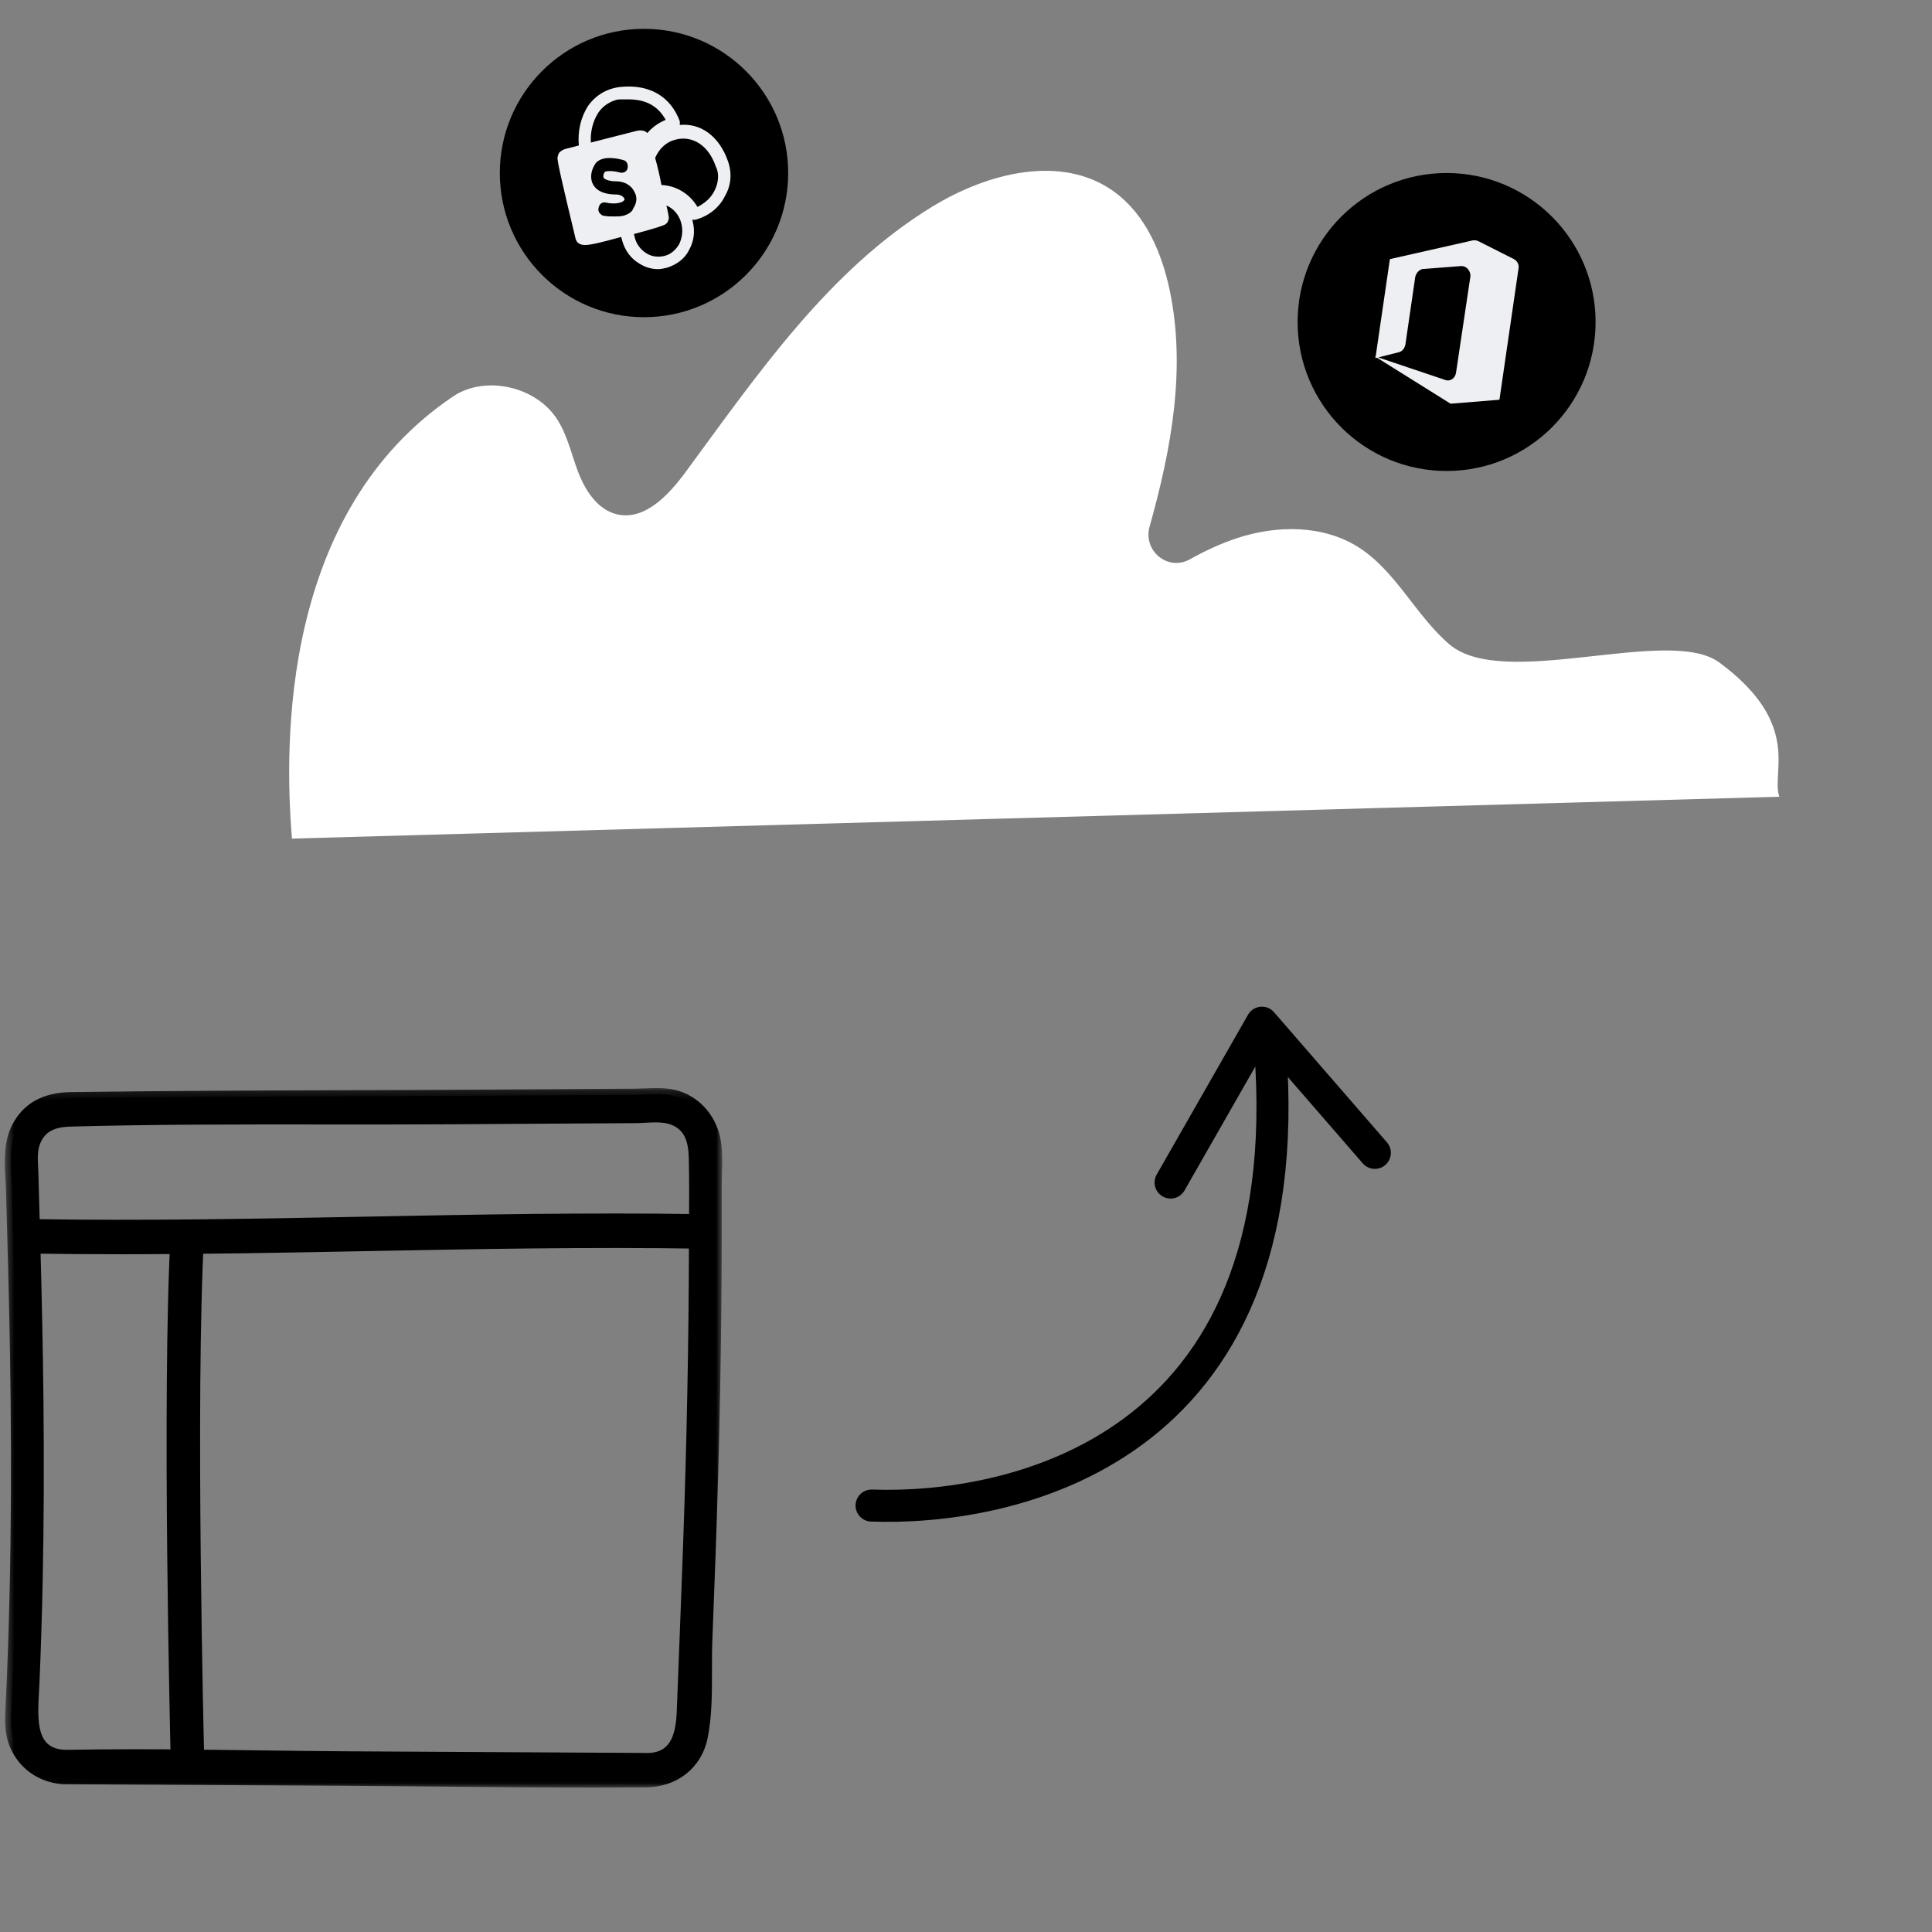 <svg width="201" height="201" viewBox="0 0 201 201" fill="none" xmlns="http://www.w3.org/2000/svg">
<rect x="0" y="0" width="201" height="201" fill="#808080" stroke="none"/>
<path d="M30.374 87.246C29.552 77.255 29.274 53.295 47.121 41.255C50.3 39.11 55.226 40.074 57.6 43.112C58.91 44.787 59.353 46.971 60.098 48.973C60.842 50.975 62.143 53.026 64.189 53.508C67.064 54.184 69.558 51.516 71.329 49.108C78.848 38.891 86.257 28.049 97.006 21.488C102.768 17.97 110.499 15.984 115.956 19.977C119.163 22.322 120.875 26.282 121.697 30.219C123.397 38.365 121.878 46.685 119.6 54.787C118.889 57.319 121.518 59.46 123.784 58.193C125.363 57.311 126.997 56.544 128.715 55.981C132.876 54.617 137.675 54.592 141.376 56.962C145.239 59.437 147.29 64.029 150.778 67.026C156.434 71.885 173.628 65.047 178.874 68.924C187.572 75.353 184.211 80.349 185.117 82.889L30.374 87.246Z" fill="white"/>
<path d="M6.62 184.996L34.762 185.147C45.562 185.206 56.37 185.41 67.17 185.322C69.881 185.3 72.379 183.724 73 180.734C73.652 177.594 73.358 173.968 73.482 170.754C73.599 167.717 73.716 164.68 73.826 161.642C74.224 150.641 74.451 139.639 74.465 128.63C74.467 126.909 74.466 125.189 74.463 123.469C74.459 121.835 74.66 120.027 74.304 118.423C73.825 116.257 72.18 114.519 70.151 114.025C68.855 113.708 67.416 113.889 66.099 113.897C64.219 113.909 62.34 113.92 60.461 113.932C56.922 113.954 53.382 113.975 49.843 113.997C35.673 114.083 21.499 114.053 7.331 114.256C5.073 114.289 3.029 115.044 1.853 117.256C0.786 119.262 1.188 121.761 1.25 123.964C1.407 129.524 1.562 135.087 1.657 140.649C1.771 147.401 1.802 154.155 1.707 160.908C1.655 164.603 1.565 168.3 1.433 171.995C1.369 173.772 1.296 175.549 1.211 177.326C1.143 178.766 1.039 180.129 1.6 181.479C2.51 183.666 4.435 184.854 6.62 184.996C8.015 185.086 8.01 182.768 6.62 182.678C2.644 182.422 3.358 178.02 3.485 175.03C3.632 171.537 3.741 168.041 3.814 164.545C3.947 158.173 3.962 151.799 3.894 145.427C3.835 139.968 3.712 134.51 3.563 129.053C3.5 126.726 3.431 124.401 3.368 122.074C3.338 120.965 3.179 119.786 3.599 118.743C4.299 117.015 5.712 116.619 7.331 116.574C20.424 116.216 33.552 116.414 46.649 116.334C53.133 116.294 59.616 116.254 66.099 116.215C67.451 116.207 69.053 115.914 70.314 116.53C71.898 117.303 72.247 118.801 72.283 120.509C72.35 123.646 72.299 126.792 72.292 129.929C72.269 140.038 72.063 150.141 71.706 160.242C71.495 166.2 71.257 172.157 71.027 178.114C70.932 180.591 70.275 182.881 67.567 183.007C67.3 183.02 67.032 183.005 66.766 183.003C56.64 182.948 46.514 182.893 36.388 182.839C26.653 182.787 16.892 182.501 7.159 182.681C6.979 182.684 6.799 182.679 6.62 182.678C5.222 182.671 5.221 184.988 6.62 184.996Z" fill="black"/>
<mask id="mask0_1880_45474" style="mask-type:alpha" maskUnits="userSpaceOnUse" x="0" y="113" width="76" height="73">
<path d="M0.503 113.202H75.137V185.976H0.503V113.202Z" fill="white"/>
</mask>
<g mask="url(#mask0_1880_45474)">
<path d="M14.023 181.987C18.27 181.987 22.515 182.044 26.669 182.1C29.912 182.142 33.153 182.186 36.393 182.203L67.04 182.372C67.206 182.375 67.374 182.38 67.541 182.372C69.439 182.285 70.296 181.003 70.406 178.089L70.574 173.78C70.751 169.26 70.925 164.74 71.085 160.219C71.452 149.879 71.65 139.688 71.673 129.928L71.685 127.409C71.698 125.15 71.712 122.812 71.663 120.522C71.621 118.633 71.153 117.641 70.047 117.102C69.223 116.7 68.15 116.755 67.11 116.81C66.766 116.828 66.429 116.846 66.106 116.848L46.654 116.967C42.291 116.994 37.924 116.988 33.556 116.985C24.96 116.978 16.074 116.969 7.349 117.207C5.587 117.255 4.667 117.77 4.175 118.983C3.883 119.709 3.923 120.55 3.965 121.44C3.975 121.647 3.985 121.852 3.992 122.056L4.187 129.035C4.363 135.477 4.466 140.683 4.518 145.419C4.592 152.206 4.565 158.465 4.438 164.557C4.363 168.117 4.251 171.651 4.108 175.057C4.094 175.364 4.076 175.688 4.055 176.019C3.852 179.429 3.92 181.858 6.644 182.043L7.149 182.046C9.431 182.004 11.727 181.987 14.023 181.987ZM6.643 184.36H6.744C6.866 184.349 6.921 184.293 6.958 184.236C7.066 184.069 7.073 183.784 6.969 183.574C6.891 183.414 6.77 183.327 6.601 183.312C6.446 183.316 6.347 183.372 6.277 183.496C6.167 183.685 6.167 183.973 6.275 184.165C6.333 184.27 6.412 184.329 6.524 184.35C6.564 184.354 6.603 184.357 6.643 184.36ZM8.233 184.369L34.767 184.512C38.367 184.531 41.969 184.567 45.57 184.602C52.651 184.673 59.97 184.746 67.166 184.687C69.831 184.666 71.882 183.062 72.393 180.601C72.831 178.488 72.829 176.103 72.826 173.796C72.825 172.751 72.825 171.72 72.862 170.728C72.98 167.668 73.096 164.643 73.205 161.618C73.618 150.272 73.832 139.173 73.844 128.628C73.847 126.908 73.845 125.188 73.841 123.468C73.841 123.027 73.854 122.573 73.869 122.115C73.906 120.908 73.943 119.66 73.7 118.56C73.271 116.621 71.82 115.083 70.008 114.64C69.122 114.423 68.116 114.464 67.147 114.502C66.795 114.516 66.445 114.529 66.106 114.532L49.848 114.63C45.124 114.659 40.399 114.675 35.674 114.691C26.387 114.722 16.782 114.754 7.34 114.89C4.954 114.925 3.338 115.796 2.402 117.557C1.614 119.038 1.717 120.896 1.815 122.694C1.839 123.117 1.861 123.536 1.874 123.945C2.028 129.414 2.187 135.069 2.281 140.637C2.403 147.908 2.42 154.541 2.33 160.915C2.277 164.711 2.184 168.446 2.056 172.016C1.993 173.797 1.919 175.577 1.834 177.355L1.822 177.595C1.76 178.878 1.701 180.09 2.173 181.231C2.721 182.542 3.697 183.497 4.959 183.991C4.932 183.652 4.989 183.305 5.127 183C2.458 181.923 2.668 178.391 2.814 175.942C2.833 175.619 2.851 175.302 2.864 175.002C3.008 171.605 3.119 168.082 3.193 164.53C3.321 158.453 3.348 152.206 3.273 145.432C3.222 140.705 3.118 135.505 2.943 129.069L2.722 121.502C2.676 120.512 2.627 119.487 3.027 118.5C3.913 116.31 5.784 115.981 7.316 115.938C16.056 115.7 24.957 115.709 33.556 115.717C37.922 115.719 42.287 115.725 46.647 115.698L66.098 115.579C66.402 115.577 66.721 115.56 67.046 115.543C68.185 115.484 69.475 115.416 70.584 115.956C72.575 116.929 72.872 118.892 72.907 120.494C72.956 122.802 72.942 125.148 72.928 127.417L72.917 129.93C72.895 139.705 72.697 149.911 72.33 160.264C72.169 164.787 71.994 169.308 71.817 173.83L71.65 178.137C71.6 179.455 71.446 183.462 67.596 183.64C67.403 183.647 67.207 183.645 67.012 183.64L66.763 183.636L36.385 183.472C33.144 183.455 29.898 183.412 26.653 183.368C20.599 183.288 14.348 183.203 8.196 183.298C8.302 183.646 8.313 184.022 8.233 184.369ZM61.614 185.976C56.228 185.976 50.828 185.924 45.557 185.871C41.959 185.836 38.358 185.8 34.76 185.781L6.773 185.63C6.716 185.632 6.657 185.632 6.599 185.629C6.524 185.628 6.45 185.622 6.377 185.612C3.941 185.385 1.952 183.943 1.03 181.725C0.443 180.316 0.513 178.902 0.58 177.532L0.592 177.295C0.677 175.519 0.749 173.744 0.813 171.97C0.941 168.409 1.033 164.683 1.086 160.897C1.176 154.537 1.159 147.917 1.036 140.659C0.943 135.098 0.784 129.447 0.629 123.981C0.619 123.583 0.597 123.176 0.573 122.763C0.47 120.882 0.352 118.748 1.309 116.952C2.461 114.782 4.486 113.661 7.325 113.621C16.771 113.486 26.379 113.453 35.67 113.422C40.393 113.406 45.117 113.39 49.84 113.361L66.098 113.262C66.425 113.26 66.76 113.247 67.099 113.233C68.152 113.192 69.246 113.149 70.297 113.406C72.568 113.96 74.379 115.874 74.913 118.282C75.191 119.538 75.151 120.867 75.112 122.154C75.099 122.598 75.085 123.038 75.086 123.466C75.09 125.187 75.091 126.908 75.089 128.628C75.076 139.19 74.86 150.304 74.45 161.664C74.339 164.691 74.223 167.716 74.107 170.742C74.069 171.753 74.07 172.767 74.071 173.794C74.074 176.166 74.076 178.62 73.61 180.865C72.974 183.93 70.447 185.93 67.175 185.955C65.328 185.97 63.472 185.976 61.614 185.976Z" fill="black"/>
</g>
<path d="M3.424 129.783C26.578 130.159 49.724 128.897 72.879 129.273C74.276 129.296 74.277 126.978 72.879 126.955C49.724 126.579 26.578 127.842 3.424 127.466C2.026 127.443 2.026 129.76 3.424 129.783Z" fill="black"/>
<path d="M3.434 129.149C14.999 129.337 26.763 129.111 38.139 128.894C49.527 128.676 61.302 128.45 72.888 128.639C73.251 128.634 73.303 128.294 73.304 128.144C73.307 128.053 73.292 127.597 72.87 127.59C61.305 127.401 49.539 127.627 38.163 127.846C26.777 128.062 15.003 128.288 3.413 128.1C3.015 128.078 3.001 128.445 2.998 128.595C2.997 128.686 3.01 129.142 3.434 129.149ZM12.58 130.488C9.518 130.488 6.46 130.467 3.413 130.418C2.451 130.402 1.738 129.61 1.753 128.575C1.77 127.56 2.462 126.832 3.403 126.832H3.434C15.004 127.02 26.765 126.795 38.139 126.577C49.524 126.358 61.297 126.131 72.888 126.321C73.851 126.337 74.565 127.129 74.549 128.164C74.532 129.19 73.82 129.912 72.87 129.908C61.304 129.719 49.542 129.945 38.163 130.163C29.77 130.324 21.166 130.488 12.58 130.488Z" fill="black"/>
<path d="M19.497 128.369C18.544 145.39 19.497 182.64 19.497 182.64V128.369Z" fill="black"/>
<path d="M19.497 128.369C18.544 145.39 19.497 182.64 19.497 182.64" stroke="black" stroke-width="0.997"/>
<path d="M18.251 182.675C18.242 182.302 17.309 145.176 18.254 128.298L20.738 128.443C19.799 145.215 20.73 182.237 20.74 182.609L18.251 182.675Z" fill="black"/>
<path d="M18.251 182.675C18.242 182.302 17.309 145.176 18.254 128.298L20.738 128.443C19.799 145.215 20.73 182.237 20.74 182.609L18.251 182.675Z" stroke="black" stroke-width="0.997"/>
<path d="M90.677 156.634C104.529 157.142 135.473 151.519 132.139 109.019" stroke="black" stroke-width="3.333" stroke-linecap="round" stroke-linejoin="round"/>
<path d="M143.035 119.939L131.287 106.398L121.786 123.027" stroke="black" stroke-width="3.333" stroke-linecap="round" stroke-linejoin="round"/>
<circle cx="67" cy="18" r="15" fill="black"/>
<path d="M75.722 16.733C74.841 14.221 72.931 12.774 70.727 13.002C70.727 12.85 70.727 12.774 70.727 12.622C69.772 10.034 67.569 8.739 64.557 9.044C63.162 9.196 61.986 9.881 61.178 11.023C60.444 12.165 60.077 13.611 60.224 15.134L58.755 15.515C58.534 15.591 58.314 15.743 58.167 15.895C58.093 16.048 57.947 16.352 58.02 16.657C58.167 17.875 59.856 24.65 59.856 24.726C60.003 25.488 60.664 25.488 60.885 25.488C61.472 25.488 62.721 25.183 64.631 24.65C64.631 24.726 64.704 24.879 64.704 24.955C64.998 26.021 65.586 26.858 66.467 27.391C67.055 27.772 67.716 28 68.45 28C68.744 28 69.111 27.924 69.405 27.848C70.36 27.543 71.242 26.934 71.682 26.021C72.197 25.107 72.343 24.041 72.05 22.976C72.05 22.899 72.05 22.899 72.05 22.823C72.197 22.899 72.27 22.899 72.417 22.823H72.49C73.739 22.443 74.841 21.605 75.428 20.387C76.09 19.245 76.163 17.951 75.722 16.733ZM62.207 11.784C62.648 11.099 63.309 10.643 64.043 10.414C64.263 10.338 64.41 10.338 64.631 10.338C64.851 10.338 65.145 10.338 65.365 10.338C67.202 10.338 68.45 11.023 69.258 12.47C68.524 12.774 67.863 13.231 67.349 13.84C67.055 13.535 66.614 13.535 66.247 13.611L61.472 14.83C61.399 13.688 61.693 12.622 62.207 11.784ZM64.851 22.443C64.557 22.519 64.263 22.519 63.896 22.519C63.529 22.519 63.162 22.519 62.794 22.443C62.648 22.443 62.501 22.29 62.354 22.138C62.28 21.986 62.207 21.834 62.28 21.605C62.354 21.224 62.648 20.996 63.015 21.072C64.043 21.301 64.778 21.072 64.925 20.844C64.998 20.768 64.998 20.692 64.925 20.615C64.851 20.463 64.557 20.235 64.117 20.235C62.427 20.235 61.84 19.55 61.619 19.017C61.325 18.255 61.619 17.494 61.986 16.961C62.721 16.124 64.337 16.505 64.851 16.657C65.218 16.733 65.365 17.113 65.292 17.494C65.218 17.875 64.851 18.027 64.484 17.951C63.749 17.723 63.015 17.799 62.941 17.875C62.794 18.027 62.721 18.332 62.794 18.484C62.868 18.636 63.309 18.864 64.117 18.864C64.998 18.864 65.733 19.321 66.026 20.006C66.32 20.539 66.247 21.148 65.879 21.681C65.806 21.986 65.439 22.29 64.851 22.443ZM70.654 25.412C70.287 26.021 69.772 26.477 69.111 26.63C68.45 26.782 67.789 26.706 67.202 26.325C66.614 25.945 66.173 25.335 66.026 24.65C66.026 24.574 65.953 24.422 65.953 24.346C67.422 23.965 68.671 23.584 68.818 23.508C69.038 23.432 69.332 23.356 69.479 23.052C69.552 22.899 69.626 22.671 69.552 22.443C69.552 22.366 69.479 21.986 69.332 21.377C70.066 21.681 70.654 22.366 70.874 23.204C71.095 24.041 70.948 24.803 70.654 25.412ZM74.327 19.854C73.959 20.615 73.298 21.148 72.564 21.529C71.756 20.159 70.36 19.321 68.818 19.245C68.597 18.103 68.377 17.19 68.156 16.428C68.597 15.439 69.332 14.754 70.287 14.525C72.05 14.068 73.739 15.134 74.474 17.342C74.841 18.027 74.767 19.017 74.327 19.854Z" fill="#EEEFF2"/>
<circle cx="150.5" cy="33.5" r="15.5" fill="black"/>
<path d="M155.998 41.588L157.976 27.988C158.07 27.576 157.882 27.164 157.505 26.958L153.832 25.103C153.643 25 153.455 25 153.267 25L144.601 26.958L143.094 37.261L145.543 36.642C145.92 36.539 146.108 36.23 146.202 35.921L147.238 28.812C147.333 28.4 147.615 28.091 147.992 27.988L152.042 27.679C152.607 27.679 152.984 28.194 152.984 28.709L151.477 38.806C151.383 39.321 150.912 39.733 150.347 39.527L143 37.054L150.912 42L155.998 41.588Z" fill="#EEEFF2"/>
</svg>
